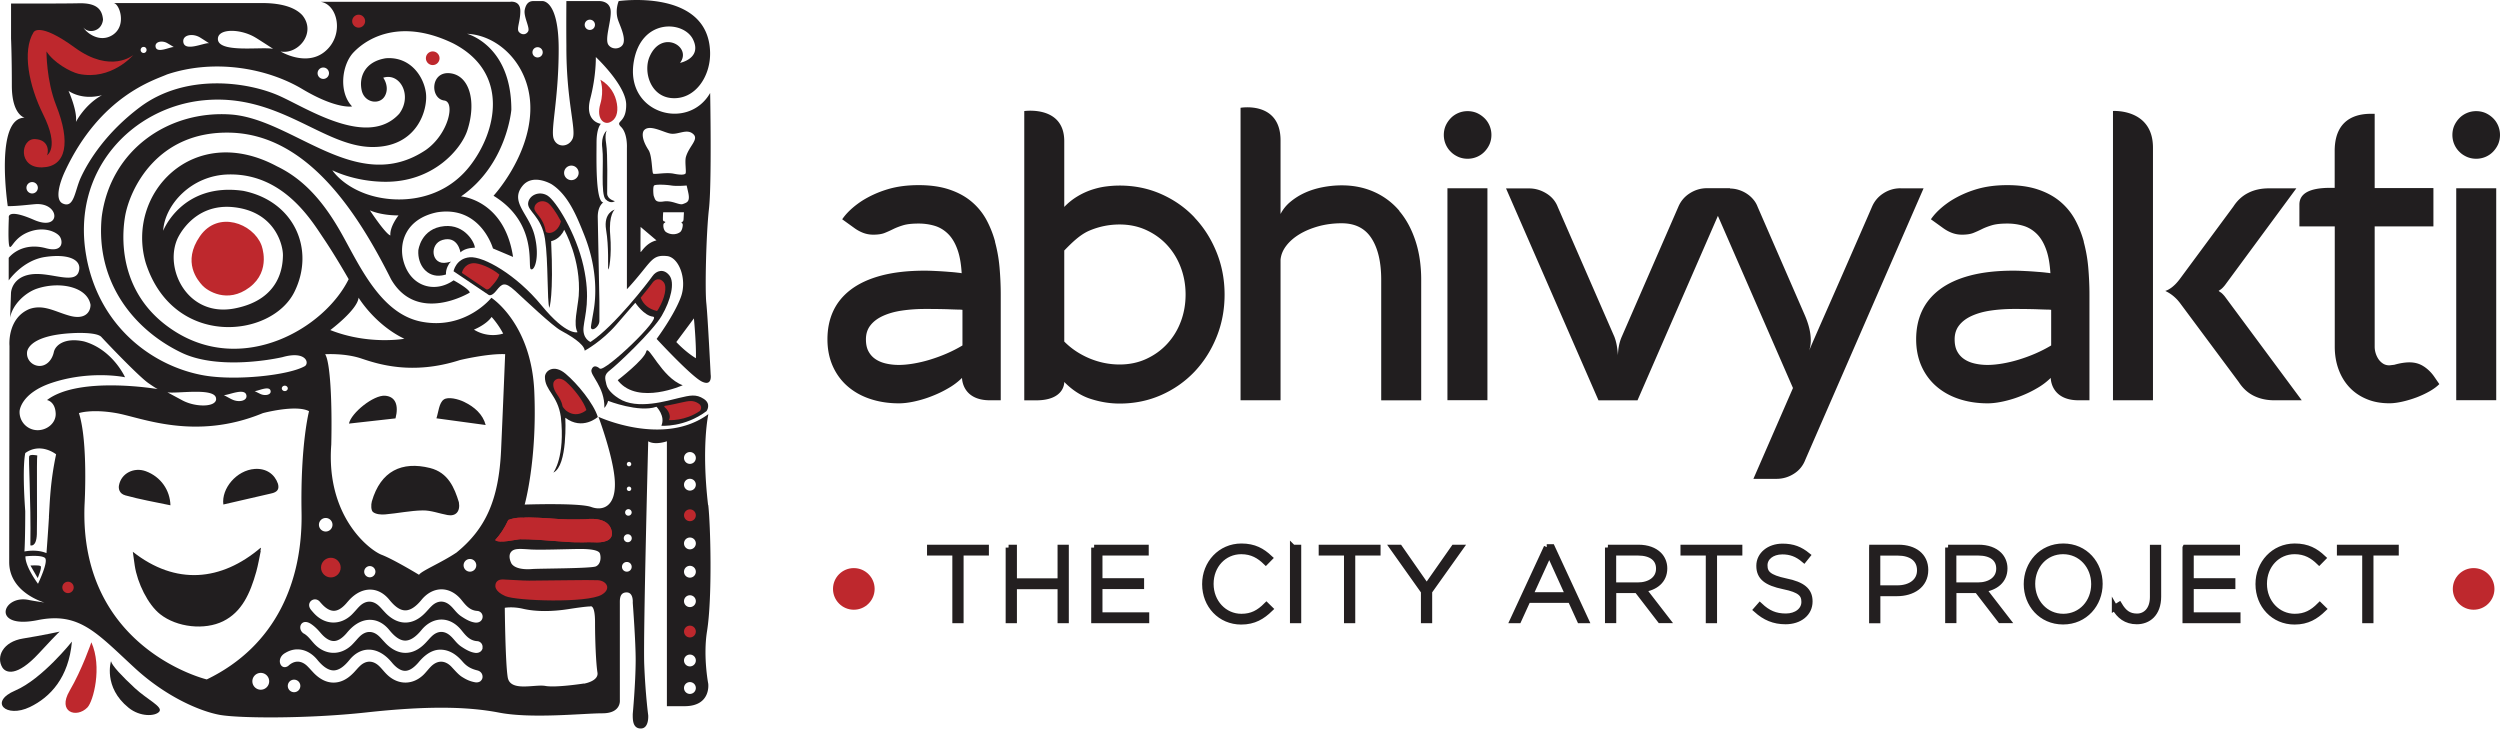<svg xmlns="http://www.w3.org/2000/svg" id="Layer_2" data-name="Layer 2" viewBox="0 0 350.69 102.24"><defs><style>.cls-1{fill:#211e1f}.cls-3{fill:#be282d}</style></defs><g id="Layer_1-2" data-name="Layer 1"><path d="M99.33 70.87c-.97-8.33.04-12.78.04-12.78-6.29 4.63-15.42.38-15.42.38s2.16 5.75 2.3 9.13-1.62 4.13-3.31 3.52c-1.69-.61-9.34-.34-9.34-.34s1.76-6.22 1.35-15.83c-.41-9.61-6.02-13.18-6.02-13.18s-3.63 4.56-9.83 3.35c-5.54-1.08-8.49-7.49-11-12.02-2.5-4.53-5.3-7.87-9.25-9.77-11.71-6.29-21.26 3.81-18.4 13.57 3.87 11.97 17.66 10.55 20.86 4.02 2.93-5.96-.06-12.71-7.19-14.15-8.58-1.23-11.23 5.6-11.23 5.6.2-3.59 3.91-7.81 9.21-7.9 7.67-.14 11.6 6.46 13.29 8.97 1.69 2.5 3.52 5.72 3.52 5.72-3.42 6.93-14.72 13.42-24.34 7.35-7.47-4.71-7.66-12.27-7.04-16.07.62-3.81 4.46-12.14 14.86-11.83 10.81.33 17.81 11.29 22.46 20.55 3.67 6.37 11.05 1.88 11.05 1.88-.1-.54-2.27-1.72-2.27-1.72-2.6 1.84-5.98.93-7-2.58-.77-2.63.27-6.05 4.67-6.96 6.13-.99 7.85 5.07 7.85 5.07l2.82 1.19c-1.21-8.04-7.3-8.49-7.3-8.49 6.44-4.44 7.06-12.16 7.06-12.16 0-9.06-6.21-10.65-6.21-10.65 4.6.2 9.08 4.66 8.87 10.86-.22 6.51-5.16 11.86-5.16 11.86 6.32 3.86 4.72 10.02 5.24 10.3.52.28 1.27-1.71.52-4.72-.74-3.01-3.53-4.7-1.7-6.96 1.46-1.81 4.08-.24 4.08-.24 2.32 1.49 3.52 4.44 4.6 7.16 2.03 5.12 1.52 9.14 1.35 10.27-.17 1.12-.47 2.54-.42 2.71.16.58 1.18-.18 1.18-.97v-2.73l-.23-11.85c0-1.59.78-2.03.78-2.03-1.12-.1-.95-6.29-.95-8.39s.61-2.64.61-2.64-2.33-.27-1.49-3.52c.85-3.25.78-5.85.78-5.85s4.23 3.96 4.26 6.66c.03 2.71-1.64 2.22-.71 3.15.93.93.81 2.94.81 2.94v19.82s.76-.77 2.18-2.53c1.42-1.76 1.79-2.29 3.45-2.12 1.66.17 2.85 3.24 1.95 5.73-.94 2.57-3.41 5.89-3.41 5.89s4.87 5.28 6.36 5.99c1.49.71 1.22-.98 1.22-.98s-.41-8.19-.61-10.05c-.2-1.86-.03-9.64.37-13.19.41-3.55.17-16.27.17-16.27-3.08 5.38-11.93 2.93-10.72-4.36 1.02-6.16 7.03-5.81 8.32-3.14 1.29 2.66-1.83 3.28-1.83 3.28 1.76-2.27-2.6-4.8-4.28-.84-.87 2.06.1 5.48 3.03 5.77 3.34.33 5.56-3.03 5.47-6.42C99.38-1.66 86.79.15 86.79.15s-.51 1.15-.15 2.47c.2.74 1.11 2.41.82 3.42-.23.82-1.53 1.05-2.1.27-.58-.78.38-3.24.31-4.73C85.6.09 84.05.15 84.05.15h-4.6s-.03 3.19 0 6.3c-.03 7.71 1.42 11.74.88 12.99-.54 1.25-2.23 1.32-2.67 0-.44-1.32.71-5.51.71-12.55S76.04.15 76.04.15h-1.21c-.53 0-1.02.24-1.22 1.22s.78 2.54.47 3.04c-.3.51-.91.51-1.29.07-.37-.44.2-1.42.2-2.94S71.57.25 71.57.25H44.95c2.44.33 3.43 4.72.58 7.02-2.62 2.11-6.18-.05-6.18-.05 2.45.48 5.07-2.6 3.07-5.07C41.07.66 38.41.43 36.84.43H15.91c.83 0 1.96 3.18-.15 4.5-1.85 1.15-3.74-.42-4.06-1.09.17.27.71.66 1.49.46 1.22-.32 1.26-1.57 1.26-1.57C14.31 1.2 13.43.4 11.02.46 9.08.51 1.55.5 1.55.5v4.92s.11 2.44.11 6.58 1.8 4.51 1.8 4.51c-4.24 0-2.37 12.41-2.37 12.41 1.32 0 2.89-.2 3.84-.28 3.49-.28 3.75 3.91-.17 2.2s-3.52-.28-3.52-.28-.18 3.95.14 4.08c.32.14.71-1.52 3.03-2.23 1.81-.56 3.33.05 3.89.66.56.62.67 2.43-1.85 1.75-3.54-.95-5.23 1.35-5.23 1.35v3.17s1.93-2.81 5.08-3.29c3.42-.51 5.29.44 4.73 2.1-.58 1.71-3.74.11-6.31.3-2.57.19-3.15 1.92-3.18 2.69-.03 1.01-.12 3.42-.12 3.42.33-1.86 2.15-3.53 3.77-4.07 3.21-1.07 7.08-.25 7.51 2.28-.01 1.02-.78 2.12-2.94 1.52-2.04-.56-3.63-1.64-5.64-.94-3.15 1.32-2.79 5.17-2.79 5.17s-.04 27.99-.04 30.33c0 4.31 4.94 5.67 4.94 5.67s-1.39-.2-2.1-.34c-3.79-.88-5.49 4.15 1.15 2.81 5.87-1.19 8.29 1.81 13.65 6.74 4.42 4.06 9.17 6.05 11.89 6.55 2.72.49 12.38.56 20.64-.35 8.25-.9 13.96-.85 18.53.03 4.58.89 11.86.1 14.52.1s2.44-1.85 2.44-1.85V84.59c0-.5-.04-1.49.95-1.49s.86 1.44.86 1.44.42 5.52.41 8.09c-.01 3.21-.41 7.53-.41 7.53 0 .72-.05 2.03 1.13 2.03s1.04-1.85 1.04-1.85-.39-2.89-.56-7.15c-.15-4 .56-31.29.56-31.29.99.59 2.62 0 2.62 0v37.16h2.48c3.74 0 3.32-3.15 3.32-3.15s-.74-3.82-.17-7.37c.76-4.72.49-15 .17-17.72ZM24.87 33.54s2.15-5.13 7.97-4.47c5.82.66 6.88 5.41 6.85 6.77-.03 1.36-.26 6.18-6.8 7.43s-9.87-5.48-8.02-9.73Zm66.84-6.04c-.06-.15-.15-1.32.05-1.48.19-.17 1.58-.13 2.4 0 .82.13 2.16 0 2.16 0 .08.35.16.68.22.97.31 1.36-.22 1.42-.74 1.63-.53.2-1.49-.54-2.7-.36-1.22.19-1.2-.31-1.39-.76Zm4.06 4.17c-.04.42-.2.77-.37.89-.51.38-1.32.41-1.96 0-.22-.14-.39-.5-.39-.92 0-.47.28-.32.27-.49 0-.14-.33.02-.33-.41 0-.53.04-.96.04-.96h2.91s-.02.42-.05.93c-.03.54-.26.33-.28.5-.02.15.2.02.16.45Zm1.85 18.58s-1.26-.7-2.75-2.27l2.47-3.32s.34 3.52.28 5.59Zm-7.36-31.86c.68-1.07 2.67.12 3.73.34 1.13.24 2.36-.78 3.28.1.78.74-.61 1.66-1.05 3.18-.19.66.1 2.19-.07 2.35-.18.16-.64.21-1.67 0s-2.66.14-2.85 0c-.19-.14-.14-2.5-.65-3.3-1.23-1.89-.71-2.67-.71-2.67Zm-.4 13.44 2.23 1.89c-1.56.37-2.2 1.83-2.23 1.61-.03-.22 0-3.51 0-3.51ZM82.74 2.76c.4 0 .72.32.72.72s-.32.72-.72.72-.72-.32-.72-.72.32-.72.72-.72Zm-2.59 20.47c.56 0 1.02.46 1.02 1.02s-.46 1.02-1.02 1.02-1.02-.46-1.02-1.02.46-1.02 1.02-1.02ZM75.41 6.62c.4 0 .72.32.72.72s-.32.72-.72.72-.72-.32-.72-.72.32-.72.72-.72ZM4.51 27.14c-.44 0-.8-.36-.8-.8s.36-.8.8-.8.8.36.8.8-.36.8-.8.8Zm64.45 17.32s.91.97 1.62 2.33c0 0-2.01.74-4.1-.55 0 0 1.7-.67 2.48-1.78Zm-18.67-2.72s2.27 3.79 6.43 5.78c0 0-5.01.91-10.39-1.22 0 0 3.86-2.88 3.97-4.57Zm-4.6 30.92a.95.95 0 1 1 0 1.9.95.95 0 0 1 0-1.9Zm-.72 11.87.08.09c.62.71 1.22 1.06 1.78 1.06s1.15-.36 1.77-1.07l.1-.12c.11-.12.22-.25.33-.37.92-.97 1.96-1.45 3.01-1.41.96.04 1.86.54 2.59 1.44.8.99 1.53 1.47 2.23 1.47s1.47-.5 2.27-1.48c.78-.95 1.77-1.47 2.8-1.47 1.04 0 2.04.54 2.81 1.5.63.78 1.17 1.46 2.22 1.53.22.01.43.13.57.3.14.18.2.41.16.64-.07.43-.43.7-.89.7-.05 0-.11 0-.16-.01-.69-.09-1.34-.47-1.95-.88-.39-.26-.69-.6-.98-.94-.16-.18-.31-.36-.48-.51-.85-.81-1.82-.81-2.67 0-.18.17-.35.36-.53.56-.13.14-.25.28-.39.42-.87.9-1.8 1.35-2.78 1.35-.96 0-1.89-.45-2.75-1.32l-.42-.45c-.17-.19-.33-.37-.5-.53-.87-.84-1.87-.84-2.74 0-.18.17-.34.36-.52.56-.21.23-.42.47-.66.7-1.54 1.42-3.58 1.38-5.07-.1-.19-.19-.36-.39-.53-.59-.95-1.1.55-2.14 1.28-1.08Zm6.35-4.89c.31-.31.8-.31 1.11 0 .31.31.31.8 0 1.11-.31.31-.8.31-1.11 0a.779.779 0 0 1 0-1.11Zm13.71-.34c0-.49.4-.89.89-.89s.89.4.89.89-.4.89-.89.89-.89-.4-.89-.89Zm2.67 11.59c-.07.43-.43.7-.89.7-.05 0-.11 0-.16-.01-.69-.09-1.34-.47-1.95-.88-.39-.26-.69-.6-.98-.94-.16-.18-.31-.36-.48-.51-.85-.81-1.82-.81-2.67 0-.18.17-.35.36-.53.56-.13.14-.25.28-.39.42-.87.9-1.8 1.35-2.78 1.35-.96 0-1.89-.45-2.75-1.32l-.42-.45c-.17-.19-.33-.37-.5-.53-.87-.84-1.87-.84-2.74 0-.18.17-.34.36-.52.56-.21.23-.42.47-.66.7-1.54 1.42-3.58 1.38-5.07-.1-.19-.19-.36-.39-.53-.59-.17-.2-.33-.38-.5-.55-.2-.19-.4-.35-.61-.45-.95-.68-.31-2.23 1.06-1.32.63.42 1.09.96 1.33 1.24l.08.09c.62.71 1.22 1.06 1.78 1.06s1.15-.36 1.77-1.07l.1-.12c.11-.13.22-.25.33-.37.92-.97 1.96-1.46 3.01-1.41.96.04 1.86.54 2.59 1.44.8.99 1.53 1.47 2.23 1.47s1.47-.5 2.27-1.48c.78-.95 1.77-1.47 2.81-1.47s2.03.54 2.8 1.5c.63.78 1.17 1.46 2.22 1.53.22.01.43.13.57.3.14.18.2.41.16.64ZM54.76 33.02s-.45.1-2.88-3.52c0 0 1.41.71 4.02.72 0 0-1.24 1.55-1.14 2.8ZM45.35 9.47c.44 0 .8.36.8.8s-.36.8-.8.8-.8-.36-.8-.8.36-.8.8-.8Zm-9.39-4.13c1.3.82 2.36 1.52 2.36 1.52-1.47-.36-7.94.68-7.75-1.49.13-1.44 3.35-1.33 5.38-.03Zm-7.86-.06c.67.42 1.22.78 1.22.78-.69-.09-3.46 1.28-3.61-.2-.1-.98 1.34-1.24 2.39-.58Zm-4.6.79c.48.28.88.53.88.53-.49-.05-2.43.98-2.56-.07-.09-.69.93-.91 1.68-.46Zm-3.34.51c.23 0 .41.2.4.44s-.2.42-.43.41-.41-.2-.4-.44.2-.42.43-.41Zm-5.83 6.76c-2.46 1.33-3.68 3.77-3.68 3.77.23-1.56-1.04-4.37-1.04-4.37s1.78 1.38 4.71.61Zm-2.19 22.78c-2.3-12.19 6.48-21.13 16.51-22.06 10.46-.98 16.63 6.46 23.48 6.56 6.42.09 7.94-5.29 7.61-7.63-.33-2.34-2.23-5.08-5.61-4.82-2.91.45-3.82 2.59-3.39 4.52.4 1.77 2.54 2.06 3.25.77s-.23-2.56-.23-2.56c2.36-.76 4.14 2.52 2.24 5.06-4.38 4.8-12.74-.67-16.74-2.48-4.46-2.02-13.23-3.26-19.64 1.56-4.7 3.53-7.17 7.46-8.28 9.86-.86 1.86-.93 4.37-2.53 3.65-1.13-.51-.49-2.81.29-4.49 4.98-10.7 12.64-12.85 14.33-13.62 6.84-2.28 14.23-.79 18.99 2.06 4.8 2.86 6.97 2.43 6.97 2.43-1.94-2.05-1.42-5.9.22-7.6 2.28-2.37 7.05-4.61 13.99-1.23 7.93 4.12 6.09 12.39 2.27 17.24-4.04 5.13-10.58 5.33-14.66 3.81-3.33-1.24-4.59-3.27-4.59-3.27s2.99 1.58 7.36 1.62c6.85.06 10.72-4.62 11.57-7.19 1.33-4.05.32-7.78-2.47-8.04-2.71-.25-2.77 3.57-.76 3.83 1.58.2.6 4.7-2.59 6.94-9.69 6.48-18.57-4.37-27.37-4.98-8.74-.6-16.88 4.98-18.09 14.38-.89 9.19 4.58 15.88 11.23 19.05 4.68 2.23 11.76 1.14 14.12.61 3.26-.93 3.81.79 3.16 1.25-2.22 1.29-9.64 2.09-14.12 1.32-6.96-1.2-14.64-6.57-16.52-16.54Zm28.23 18.36c0 .21-.19.38-.42.38s-.42-.17-.42-.38.19-.38.42-.38.42.17.42.38Zm-3.87.77c-.43-.21-.78-.39-.78-.39.43.02 2.1-.84 2.24-.02.1.55-.79.74-1.46.41Zm-4.01.76c-.6-.32-1.09-.59-1.09-.59.61.05 2.99-1.11 3.17.06.12.78-1.14 1.02-2.08.52ZM30.32 56c-.07 1.14-2.9 1.14-4.72.17-1.16-.62-2.12-1.14-2.12-1.14 1.3.24 6.94-.76 6.83.97ZM2.75 57.66s.13-2.51 4.55-3.97c4.42-1.46 8.61-1.09 10.24-.77 0 0-1.72-3.87-5.73-5.02-2.71-.6-4.05.51-4.26 1.49-.26 1.2-1.11 2-2.09 1.94-.98-.06-1.73-.89-1.67-1.84 0 0-.17-2.43 6.4-2.76 0 0 3.35-.21 4.03.54.68.75 5.48 5.79 6.71 6.55 0 0 .74.53 1.19.76 0 0-11.03-1.89-15.53 1.54 0 0 1.13.17 1.22 1.85.08 1.4-1.29 2.46-2.69 2.37a2.538 2.538 0 0 1-2.37-2.69Zm2.58 24.23s-1.81-2.4-1.76-3.85c0 0 2.13-.24 2.72.21.59.45-.96 3.64-.96 3.64Zm1.54-9.37c-.14 2.34-.35 5.07-.35 5.07-1.42-.6-3.09-.23-3.09-.23.12-2.02.11-5.67.11-5.67-.46-6.45.01-8.14.01-8.14 2.17-1.55 4.32.18 4.32.18-.8 3.78-.87 6.44-1.01 8.79Zm22.14 22.79s-17.94-4.29-17.15-24.5c0 0 .52-8.84-.79-12.86 0 0 1.76-.61 5.25 0 3.5.61 11.02 3.94 20.56 0 0 0 4.64-1.24 6.47-.27 0 0-1.22 4.65-1.05 14.18.18 9.54-3.5 18.72-13.3 23.45Zm7.57 1.44c-.65 0-1.18-.53-1.18-1.18s.53-1.18 1.18-1.18 1.18.53 1.18 1.18-.53 1.18-1.18 1.18Zm4.67.35c-.48 0-.88-.39-.88-.88s.39-.88.88-.88.88.39.88.88-.39.88-.88.88Zm26.19-1.58c-.2.17-.49.24-.78.19-.77-.14-1.25-.38-1.87-.77-.39-.25-.78-.67-1.12-1.04l-.39-.42c-.89-.88-1.91-.88-2.8-.01-.17.17-.33.35-.5.55-.17.19-.34.4-.53.59-1.49 1.48-3.53 1.52-5.07.1-.24-.22-.45-.46-.66-.7-.18-.2-.34-.39-.52-.56-.87-.84-1.87-.85-2.74 0-.17.16-.33.34-.5.53-.14.15-.27.31-.42.45-.86.88-1.78 1.32-2.75 1.32-.98 0-1.91-.46-2.78-1.35l-.39-.42c-.18-.2-.35-.38-.53-.56-.85-.81-1.82-.81-2.67 0-1.08.71-1.78-1.07-.4-1.83.53-.32 1.1-.5 1.69-.5h.01c1.03 0 2.02.52 2.8 1.47.8.98 1.57 1.48 2.27 1.48s1.43-.48 2.23-1.47c.73-.9 1.63-1.4 2.59-1.44 1.04-.04 2.08.44 3.01 1.41.11.12.22.24.33.37l.1.12c.62.71 1.22 1.07 1.77 1.07.56 0 1.15-.36 1.78-1.06l.08-.09c.42-.5 1.54-1.82 3.07-1.82h.01c1.14 0 2.17.56 3.13 1.68.57.66 1.17 1.01 2.07 1.23.45.11.73.45.73.9 0 .23-.1.44-.27.58Zm-3.48-17.96c-2.11 1.4-4.86 2.53-5.18 3.07 0 0-3.56-2.16-5.23-2.8-1.67-.63-7.85-5.32-7.08-15.47.14-5.91-.14-11.59-.86-12.67 0 0 2.75-.18 5.05.59s7.13 2.39 13.85.23c0 0 3.9-.94 6.35-.83 0 0-.26 6.51-.57 13.46-.32 6.95-2.14 11.05-6.33 14.43Zm17.95 18.32s-3.92.61-5.41.34c-1.49-.27-4.94.88-5.28-1.22-.34-2.1-.41-9.74-.41-9.74s1.07-.21 2.57.14c1.89.44 4.19.38 6.32.05 2.61-.41 3.09-.38 3.09-.38s.68-.41.68 2.23.14 5.82.34 7.04c.2 1.22-1.89 1.56-1.89 1.56Zm1.68-16.43c-.66.3-7.89.29-8.92.37-2.67.21-2.98-.89-2.98-.89s-.46-.9-.02-1.48 1.3-.46 2.81-.37c1.51.08 4.82-.05 6.68-.07 1.59-.02 2.82.14 2.99.63.17.49.16 1.48-.56 1.81Zm4.65-14.66c.17 0 .31.14.31.31s-.14.31-.31.31-.31-.14-.31-.31.14-.31.31-.31Zm0 3.47c.17 0 .31.14.31.31s-.14.31-.31.31-.31-.14-.31-.31.14-.31.31-.31Zm-.31 11.93c-.38 0-.68-.3-.68-.68s.3-.68.68-.68.68.3.68.68-.3.68-.68.68Zm.13-4.13a.56.56 0 1 1 0-1.12.56.56 0 1 1 0 1.12Zm.09-3.72c-.26 0-.46-.21-.46-.46s.21-.46.46-.46.46.21.46.46-.21.46-.46.46Zm8.63 25c-.46 0-.83-.37-.83-.83s.37-.83.83-.83.83.37.83.83-.37.83-.83.83Zm0-3.86c-.46 0-.83-.37-.83-.83s.37-.83.83-.83.83.37.83.83-.37.83-.83.83Zm0-8.32c-.46 0-.83-.37-.83-.83s.37-.83.83-.83.83.37.83.83-.37.83-.83.83Zm0-4.13c-.46 0-.83-.37-.83-.83s.37-.83.83-.83.83.37.83.83-.37.83-.83.83Zm0-3.97c-.46 0-.83-.37-.83-.83s.37-.83.83-.83.83.37.83.83-.37.83-.83.83Zm0-8.24c-.46 0-.83-.37-.83-.83s.37-.83.83-.83.83.37.83.83-.37.83-.83.83Zm0-3.75c-.46 0-.83-.37-.83-.83s.37-.83.83-.83.83.37.83.83-.37.83-.83.83Z" class="cls-1"/><path d="M54.03 55.51c-1.62-.13-4.77 2.41-5.08 3.91 2.05-.23 4.19-.47 6.53-.73.48-1.86-.01-3.06-1.45-3.18Zm-1.87 14.83c-.13.47-.12 1.27.17 1.49.4.32 1.13.38 1.7.33 1.76-.15 3.51-.53 5.27-.56 1.16-.02 2.32.44 3.48.65 1.13.21 1.82-.47 1.59-1.8-.62-2.01-1.49-4.16-4.05-4.8-3.93-.98-6.92.4-8.16 4.69Zm12.98-13.95c-.86-.42-2.27-.77-2.88-.35-.69.47-.76 1.84-1.04 2.64 2.55.34 4.68.63 6.91.94-.4-1.52-1.6-2.55-2.98-3.22ZM18.63 77.4s.21 1.52.27 1.93c.37 2.45 1.85 5.48 3.57 6.83 2.35 1.85 6.23 2.27 8.84.98 2.6-1.29 3.77-3.85 4.64-6.95.26-.94.42-1.91.62-2.87-.09-.14.09-.35 0-.49-5.52 4.7-11.91 5.32-17.94.57Zm1.82-11.3c-1.64-.6-3.44.27-3.76 1.98-.08.42 0 1.16.9 1.41 2.05.57 4.16.94 6.32 1.39-.06-2.11-1.34-4-3.46-4.78Zm15.29-.32c-2.56.18-4.7 2.75-4.41 4.99 2.19-.51 4.4-1.02 6.63-1.53 1.04-.2 1.22-.68 1.03-1.38-.46-1.35-1.65-2.19-3.25-2.08ZM4.27 79.33l1.02 1.76s.65-1.51.4-1.68c-.24-.17-1.42-.08-1.42-.08Zm.96-15.44s-.96-.2-1.12.07.25 6.04.15 12.54c0 0 .84.33.91-1.57.07-1.9-.05-10.7.06-11.05Zm72.4 2.39s1.67-2.16 1.04-7.82c-.45-3.07-2.25-3.68-2.23-5.59 0-.82 1.22-1.85 2.89-.45 1.67 1.4 3.94 4.18 4.53 6.07 0 0-2.14 1.94-4.56.11 0 0 .36 6.72-1.67 7.69M63.06 36.91s-.57.76-.5 1.59c-.2.07-.4.11-.59.14-2.06.32-3.41-1.47-3.29-3.51 0 0 .33-3.1 3.66-3.41 2.88-.27 4.27 2.34 4.27 3.03 0 0-1.35-.03-2.02.66 0 0-.34-2.39-2.52-1.75-1.91.56-1.59 3.64.63 3.17l.58-.13-.22.2Zm23.59 16.42s3.73-2.87 4-4.02 2.14 3.65 5.12 4.73c0 0-6.17 2.79-8.99-.54l-.13-.18Z" class="cls-1"/><path d="M84.15 51.72s-.83-.82-1.17.13c-.29.74 1.87 2.39 1.8 5.37 0 0 .36-.36.52-.99 0 0 4.31 1.69 6.79.83 0 0 1.29 1.31.68 2.66 0 0 3.25.27 6.34-2.05 0 0 .72-.99-.38-1.71s-1.92-.5-3.47-.14c-1.56.36-5.91 1.74-8.46.07-.52-.32-1.53-1.06-1.74-1.96-.2-.9-.38-1.33.52-2.01.9-.68 5.95-5.41 7.24-7.62s1.87-4.65 1.08-5.66c-.79-1.01-1.83-.7-2.39.11-.56.81-5.32 7.01-8.68 9.22 0 0-1.15-.43-.97-2.1.18-1.67 1.01-3.96-.02-8.56-1.03-4.6-3.87-9.17-5.05-9.88-1.18-.71-2.6-.03-2.71 1.08-.1 1.12 1.89 1.86 2.37 5.01s.27 8.66.61 9.67c0 0 .62-1.68.25-9.36 0 0 1.23-.2 1.83-1.6 0 0 2.42 4.21 2.04 9.28-.17 1.83-.78 3.98-.17 5.09 0 0-1.52.54-5.04-3.75-3.52-4.3-8.15-6.93-10.08-6.76-1.93.17-2.27 1.96-2.27 1.96l4.87 3.28s.37.41 1.15-.58c.78-.98 1.15-1.29 2.6.03 1.45 1.32 5.24 4.94 6.43 5.58 1.18.64 3.28 1.85 3.35 2.83 0 0 2.4-1.28 4.46-3.68 2.06-2.4 2.64-3.04 2.64-3.04s1.2 1.82 2.49 1.95c1.29.14-6.79 7.82-7.46 7.28" class="cls-1"/><path d="M84.21 11.17s.58 1.42 0 3.42.44 2.94 1.32 2.57 1.22-1.32 1.01-2.6-.91-2.57-2.33-3.38" class="cls-3"/><path d="M85.13 18.3s-.88.64-.64 2.5c.24 1.86-.27 6.46.47 7.17s1.29.24 1.29.24-1.08-.24-1.08-1.07.1-5.54-.14-6.98c-.24-1.44.1-1.86.1-1.86m1.11 11.1s-1.62.41-1.22 2.84c.41 2.44.23 5.14.3 5.51.07.37.53-1.86.28-4.77-.25-2.91.64-3.59.64-3.59M8.38 88.6s-2.37.52-5.16.97c-2.8.45-3.8 2.56-2.89 4.06.47.76 2.01 1.38 5.12-1.98 3.11-3.36 2.93-3.04 2.93-3.04M10.09 90s-4.17 5.25-7.94 6.86c-3.77 1.6-1.31 3.93 2.04 2.32 2.87-1.38 5.45-4.13 5.9-9.18" class="cls-1"/><path d="M12.82 90.09s-1.3 3.82-3.06 6.82c-1.76 3 .98 3.89 2.5 2.33.83-.85 2.11-5.68.55-9.16" class="cls-3"/><path d="M15.57 92.75s-1.13 3.64 2.48 6.54c1.6 1.29 3.72 1.21 4.29.54.56-.68-1.64-1.66-3.42-3.3-1.78-1.65-3.21-3.15-3.35-3.78" class="cls-1"/><path d="M70.47 81.28c1.5.06 2.8.17 3.75.17 2.41 0 8.44-.13 9.65-.06s1.95 1.2.54 2.03c-2.05 1.21-11.96.88-13.52.2-1.56-.68-1.4-1.48-1.4-1.48s-.03-.84.97-.86Zm2.89-8.66s-1-.09-2.06.32c-.54 1.18-1.16 2.08-1.84 2.82.58.52 2.98-.11 3.52-.12 1.4-.02 3.42.13 5.93.33 2.65.21 3.44.04 4.37.1 1.21.08 2.79-.12 2.54-1.52-.4-2.23-3.63-1.71-3.63-1.71s-2.28.08-3.92-.04c-1.34-.1-4.26-.29-4.9-.17" class="cls-3"/><circle cx="60.7" cy="8.17" r=".96" class="cls-3"/><path d="M92.17 43.63c.08-.12.16-.23.22-.33.84-1.45 1.23-3.04.71-3.71-.52-.66-1.2-.46-1.57.07-.16.22-.8 1.08-1.66 2.1.39.96 1.13 1.6 2.3 1.87Zm-22.13-5.12c-1.1-.95-2.91-1.66-3.68-1.59-1.33.12-1.57 1.36-1.57 1.36l3.37 2.27s.26.28.8-.4c0 0 .89-.91 1.09-1.63Zm8.65-7.46c-.71-1.36-1.47-2.38-1.9-2.63-.8-.48-1.76-.02-1.83.73s1.28 1.26 1.6 3.38c0 0 .5.39 1.23-.1s.89-1.38.89-1.38Zm14.63 25.87c.93-.14 1.77-.35 2.23-.45 1.07-.23 1.62-.37 2.38.09.76.45.26 1.08.26 1.08-2.12 1.46-4.35 1.29-4.35 1.29.42-.85-.46-1.68-.46-1.68s-.39-.28-.07-.33Zm-14.42.02c-.27-1.42-1.31-1.84-1.29-3.08 0-.53.76-1.2 1.81-.29 1.05.91 2.47 2.72 2.84 3.95 0 0-1.34 1.26-2.86.07 0 0-.46-.44-.51-.64Zm-5.54 15.68s-1-.09-2.06.32c-.54 1.18-1.16 2.08-1.84 2.82.58.52 2.98-.11 3.52-.12 1.4-.02 3.42.13 5.93.33 2.65.21 3.44.04 4.37.1 1.21.08 2.79-.12 2.54-1.52-.4-2.23-3.63-1.71-3.63-1.71s-2.28.08-3.92-.04c-1.34-.1-4.26-.29-4.9-.17m-25.58 6.99c0 .76-.62 1.38-1.38 1.38s-1.38-.62-1.38-1.38.62-1.38 1.38-1.38 1.38.62 1.38 1.38Zm2.52-77.56c.5 0 .91.41.91.91s-.41.91-.91.91-.91-.41-.91-.91.41-.91.91-.91Zm46.47 69.39c.46 0 .83.37.83.83s-.37.83-.83.83-.83-.37-.83-.83.37-.83.83-.83Zm0 16.31c.46 0 .83.37.83.83s-.37.83-.83.83-.83-.37-.83-.83.37-.83.83-.83ZM9.54 81.6c.44 0 .8.36.8.8s-.36.8-.8.8-.8-.36-.8-.8.36-.8.8-.8Zm27.12-47.25s1.47 3.6-1.66 5.96-5.96.44-6.6-.26-2.89-3.26-.35-6.92 7.43-1.79 8.61 1.22ZM5.9 23.48c-3.43.09-3.04-4.08-.97-3.97 2.07.11 1.87 1.98 1.65 2.28 0 0 1.83-1.01-.54-5.77-1.99-4-2.95-8.88-1.33-11.5 0 0 .72-1.53 5.79 2.16 5.07 3.7 8.19 1.04 8.19 1.04s-3.07 3.62-7.67 2.64c-1.16-.28-3.5-1.57-4.5-3.15 0 0-.03 4.07 1.36 7.58 2.05 5.17 1.45 8.6-1.97 8.69Z" class="cls-3"/><path d="M292.31 33.9c-.31-1.14-.74-2.19-1.27-3.16-.54-.96-1.24-1.8-2.1-2.51-.86-.71-1.89-1.26-3.1-1.66-1.21-.4-2.62-.6-4.25-.6s-3.06.19-4.36.58c-1.3.39-2.52.94-3.65 1.66-.45.3-.85.6-1.19.89-.34.29-.62.56-.85.81-.26.28-.49.57-.68.85l1.61 1.16c.43.32.87.57 1.32.74.44.17.92.26 1.43.26.66 0 1.19-.08 1.59-.24s.8-.34 1.2-.54.87-.38 1.4-.54c.53-.16 1.25-.24 2.18-.24.76 0 1.48.1 2.18.3.7.2 1.32.56 1.87 1.08s1 1.23 1.34 2.14c.35.91.56 2.06.64 3.45-.08-.02-.27-.05-.58-.08-.31-.04-.7-.08-1.17-.11-.47-.04-1.01-.08-1.6-.11s-1.21-.06-1.85-.06c-2.32 0-4.34.23-6.05.68-1.71.45-3.12 1.1-4.25 1.94-1.12.84-1.96 1.85-2.51 3.03s-.82 2.51-.82 3.98c0 1.36.24 2.59.72 3.7.48 1.1 1.16 2.05 2.04 2.83.88.78 1.93 1.39 3.17 1.81 1.24.42 2.6.64 4.09.64.66 0 1.4-.09 2.21-.27.81-.18 1.62-.42 2.42-.74.8-.31 1.58-.68 2.32-1.12a9.36 9.36 0 0 0 1.91-1.44s-.04 3.14 3.91 3.14h1.52V41.31c0-1.28-.06-2.55-.17-3.81-.11-1.26-.33-2.45-.64-3.6Zm-4.6 14.57c-.7.42-1.43.79-2.19 1.12-.76.33-1.53.61-2.31.85-.77.24-1.54.42-2.29.55-.76.13-1.46.2-2.12.2s-1.25-.07-1.81-.2c-.57-.13-1.06-.34-1.47-.62a2.97 2.97 0 0 1-.98-1.1c-.24-.45-.35-1.01-.35-1.67 0-.77.21-1.43.64-1.97.42-.54 1.01-.98 1.76-1.32.75-.34 1.62-.59 2.63-.74 1.01-.15 2.1-.23 3.27-.23.62 0 1.23 0 1.83.01.6.01 1.13.02 1.61.04.48.02.89.03 1.22.04.33 0 .52.02.58.04v4.98ZM139.59 33.9c-.31-1.14-.74-2.19-1.27-3.16-.54-.96-1.24-1.8-2.1-2.51-.86-.71-1.89-1.26-3.1-1.66-1.21-.4-2.62-.6-4.25-.6s-3.06.19-4.36.58c-1.3.39-2.52.94-3.65 1.66-.45.3-.85.6-1.19.89-.34.29-.62.56-.85.81-.26.28-.49.57-.68.85l1.61 1.16c.43.32.87.57 1.32.74.44.17.92.26 1.43.26.66 0 1.19-.08 1.59-.24s.8-.34 1.2-.54c.41-.2.87-.38 1.4-.54.53-.16 1.25-.24 2.18-.24.76 0 1.48.1 2.18.3.7.2 1.32.56 1.87 1.08s1 1.23 1.34 2.14c.35.91.56 2.06.64 3.45-.08-.02-.27-.05-.58-.08-.31-.04-.7-.08-1.17-.11-.47-.04-1.01-.08-1.6-.11s-1.21-.06-1.85-.06c-2.32 0-4.34.23-6.05.68-1.71.45-3.12 1.1-4.25 1.94-1.12.84-1.96 1.85-2.51 3.03-.55 1.18-.82 2.51-.82 3.98 0 1.36.24 2.59.72 3.7.48 1.1 1.16 2.05 2.04 2.83.88.78 1.93 1.39 3.17 1.81 1.24.42 2.6.64 4.09.64.66 0 1.4-.09 2.21-.27.81-.18 1.62-.42 2.42-.74.8-.31 1.58-.68 2.32-1.12a9.36 9.36 0 0 0 1.91-1.44s-.04 3.14 3.91 3.14h1.52V41.31c0-1.28-.06-2.55-.17-3.81-.11-1.26-.33-2.45-.64-3.6Zm-4.6 14.57c-.7.42-1.43.79-2.19 1.12-.76.33-1.53.61-2.31.85-.77.24-1.54.42-2.29.55-.76.13-1.46.2-2.12.2s-1.25-.07-1.81-.2c-.57-.13-1.06-.34-1.47-.62a2.97 2.97 0 0 1-.98-1.1c-.24-.45-.35-1.01-.35-1.67 0-.77.21-1.43.64-1.97.42-.54 1.01-.98 1.76-1.32.75-.34 1.62-.59 2.63-.74 1.01-.15 2.1-.23 3.27-.23.62 0 1.23 0 1.83.01.6.01 1.13.02 1.61.04.48.02.89.03 1.22.04.33 0 .52.02.58.04v4.98Zm32.58-17.96c-1.31-1.39-2.87-2.48-4.67-3.28-1.8-.8-3.75-1.2-5.85-1.2-.66 0-1.33.05-2 .14-.67.09-1.34.26-2 .48-.66.23-1.31.53-1.95.92s-1.25.87-1.81 1.46v-9.22c0-5.06-5.61-4.23-5.61-4.23v40.58h1.65c4.09 0 3.96-2.58 3.96-2.58 1.15 1.17 2.4 1.97 3.75 2.39 1.35.43 2.68.64 4.01.64 2.1 0 4.04-.4 5.85-1.2 1.8-.8 3.36-1.9 4.67-3.28 1.31-1.39 2.34-3.01 3.09-4.87.75-1.86 1.12-3.84 1.12-5.93s-.37-4.07-1.12-5.93c-.75-1.86-1.77-3.48-3.09-4.87Zm-1.94 14.62a9.386 9.386 0 0 1-1.91 3.11c-.82.89-1.8 1.59-2.93 2.11-1.13.52-2.38.78-3.74.78-1.45 0-2.86-.29-4.23-.86-1.37-.58-2.54-1.36-3.53-2.36V35.14c.98-1 2.16-2.21 3.53-2.79 1.37-.58 2.78-.86 4.23-.86 1.36 0 2.61.26 3.74.78 1.13.52 2.11 1.22 2.93 2.11.82.89 1.46 1.93 1.91 3.12.45 1.19.68 2.46.68 3.82s-.23 2.63-.68 3.82Zm30.68-15.54a9.845 9.845 0 0 0-3.53-2.66c-1.38-.62-2.9-.93-4.56-.93-.91 0-1.8.09-2.68.26-.88.17-1.69.42-2.45.76s-1.43.76-2.04 1.26-1.08 1.08-1.42 1.74V19.7c0-5.57-5.61-4.58-5.61-4.58v41.03h5.61V36.44c.06-.68.32-1.33.79-1.95.47-.62 1.1-1.17 1.88-1.64.78-.47 1.68-.84 2.69-1.12 1.01-.27 2.08-.41 3.21-.41 1.89 0 3.28.7 4.19 2.11.91 1.41 1.36 3.35 1.36 5.82v16.91h5.61V39.25c0-2.02-.27-3.85-.81-5.48-.54-1.63-1.29-3.03-2.27-4.18Zm11.92-13.02c-.31-.3-.66-.54-1.06-.72-.4-.17-.84-.26-1.3-.26s-.9.09-1.3.26-.76.41-1.06.72-.54.66-.72 1.06c-.17.4-.26.84-.26 1.3s.09.9.26 1.3.41.76.72 1.06c.3.31.66.54 1.06.72.4.17.84.26 1.3.26s.89-.09 1.3-.26c.4-.17.76-.41 1.06-.72s.54-.66.72-1.06c.17-.4.26-.84.26-1.3s-.09-.89-.26-1.3c-.17-.4-.41-.76-.72-1.06Zm141.48 0c-.31-.3-.66-.54-1.06-.72-.4-.17-.84-.26-1.3-.26s-.9.09-1.3.26-.76.41-1.06.72-.54.66-.72 1.06c-.17.4-.26.84-.26 1.3s.09.9.26 1.3.41.76.72 1.06c.3.31.66.54 1.06.72.4.17.84.26 1.3.26s.89-.09 1.3-.26c.4-.17.76-.41 1.06-.72s.54-.66.72-1.06c.17-.4.26-.84.26-1.3s-.09-.89-.26-1.3c-.17-.4-.41-.76-.72-1.06Zm-146.67 9.84h5.61v29.73h-5.61zm63.57 0c-.89 0-1.69.24-2.42.71s-1.26 1.1-1.6 1.9l-.65 1.5c-2.44 5.59-4.34 9.94-5.71 13.04-1.37 3.11-2.19 4.98-2.45 5.62a4.47 4.47 0 0 0 .23-1.44c0-1.08-.29-2.28-.88-3.62l-6.57-15.09c-.15-.4-.36-.76-.64-1.08-.27-.32-.59-.59-.95-.82s-.75-.4-1.16-.52c-.37-.11-.76-.16-1.15-.17l.02-.04h-3.23c-.87 0-1.67.24-2.41.71-.74.47-1.27 1.1-1.61 1.9l-7.93 18.21c-.34.77-.52 1.64-.54 2.61-.04-.49-.09-.95-.17-1.39-.08-.43-.19-.84-.34-1.22l-7.93-18.18c-.3-.79-.83-1.43-1.59-1.9-.76-.47-1.57-.71-2.44-.71h-3.23l12.97 29.73h5.47l11.28-25.88 10.53 24.15-5.55 12.74h3.23c.89 0 1.71-.24 2.46-.72.76-.48 1.29-1.15 1.61-2l16.57-38.03h-3.23Zm29.79 29.74h5.61V20.72c0-5.52-5.61-5.15-5.61-5.15v40.58Zm15.13-15.12c-.17-.11-.27-.19-.31-.23.04-.02.14-.09.31-.21.17-.12.36-.32.57-.58l10.02-13.59h-3.85c-1.09 0-2.06.21-2.9.64-.84.42-1.53 1.06-2.08 1.91l-7.45 10.08c-.25.34-.49.62-.72.85-.24.23-.45.41-.65.54-.2.13-.36.23-.5.28-.13.06-.21.08-.23.08.02.02.09.06.23.13a5.267 5.267 0 0 1 1.15.82c.24.22.48.49.72.81l8.21 11.04c.55.85 1.24 1.49 2.08 1.91.84.42 1.81.64 2.9.64h3.85l-10.79-14.56c-.21-.26-.4-.45-.57-.57Zm28.49 10.39c-.59-.4-1.26-.59-2.04-.59-.6 0-1.31.11-2.12.34l-.68.08c-.34 0-.64-.08-.89-.24-.25-.16-.47-.37-.64-.62-.17-.25-.3-.53-.4-.84-.09-.3-.14-.6-.14-.91V31.76h8.24v-5.38h-8.24V15.96h-.34c-1.17 0-5.27 0-5.27 5.21v5.18h-.62c-2.89 0-4.33.78-4.33 2.35v3.06h4.96v16.88c0 1.15.18 2.21.54 3.19.36.97.87 1.81 1.53 2.51.66.7 1.46 1.25 2.41 1.64.94.4 2.01.59 3.2.59.53 0 1.13-.08 1.8-.23s1.33-.35 1.98-.59c.65-.25 1.26-.53 1.84-.86.58-.33 1.03-.67 1.37-1.01l-.68-.99c-.4-.59-.89-1.08-1.47-1.47Zm4.53-25.01h5.61v29.73h-5.61z" class="cls-1"/><path d="M134 77.52h-3.55v-.7h7.86v.7h-3.55v9.49H134v-9.49Zm7.48-.7h.76v4.72h6.52v-4.72h.76v10.19h-.76v-4.77h-6.52v4.77h-.76V76.82Zm12 0h7.25v.7h-6.49v4h5.84v.7h-5.84v4.09h6.56v.7h-7.32V76.82Zm15.56 5.13v-.03c0-2.88 2.15-5.27 5.1-5.27 1.8 0 2.91.65 3.96 1.63l-.54.55c-.89-.86-1.91-1.5-3.44-1.5-2.45 0-4.29 1.99-4.29 4.56v.03c0 2.56 1.88 4.59 4.31 4.59 1.47 0 2.47-.55 3.51-1.59l.51.5c-1.09 1.05-2.24 1.78-4.05 1.78-2.93 0-5.07-2.31-5.07-5.24Zm12.32-5.13h.76v10.19h-.76V76.82Zm7.58.7h-3.55v-.7h7.86v.7h-3.55v9.49h-.76v-9.49Zm10.8 5.46-4.37-6.16h.95l3.81 5.47 3.83-5.47h.9l-4.37 6.14v4.05h-.76v-4.03Zm17.23-6.23h.73l4.75 10.26h-.83l-1.3-2.85h-6.01l-1.3 2.85h-.79l4.75-10.26Zm3.03 6.73-2.68-5.9-2.69 5.9H220Zm5.55-6.66h4.28c1.27 0 2.24.38 2.87 1 .48.48.77 1.15.77 1.89v.03c0 1.7-1.28 2.68-2.98 2.91l3.36 4.35h-.96l-3.25-4.22h-3.33V87h-.76V76.81Zm4.19 5.29c1.7 0 2.97-.87 2.97-2.33v-.03c0-1.38-1.06-2.23-2.93-2.23h-3.48v4.59h3.44Zm9.95-4.59h-3.55v-.7H244v.7h-3.55v9.49h-.76v-9.49Zm6.68 8.01.5-.57c1.12 1.05 2.15 1.51 3.65 1.51s2.58-.86 2.58-2.02v-.03c0-1.08-.57-1.7-2.88-2.17-2.46-.51-3.44-1.31-3.44-2.87v-.03c0-1.51 1.38-2.68 3.27-2.68 1.47 0 2.46.41 3.49 1.24l-.48.6c-.98-.83-1.92-1.15-3.04-1.15-1.51 0-2.49.87-2.49 1.92v.03c0 1.09.55 1.72 2.97 2.23 2.37.48 3.35 1.31 3.35 2.81v.03c0 1.65-1.41 2.78-3.38 2.78-1.63 0-2.88-.54-4.1-1.63Zm16.23-8.71h3.7c2.24 0 3.78 1.15 3.78 3.12v.03c0 2.15-1.83 3.25-3.97 3.25h-2.75v3.8h-.76V76.83Zm3.55 5.7c1.89 0 3.17-.98 3.17-2.5v-.03c0-1.62-1.27-2.46-3.09-2.46h-2.88v4.99h2.79Zm7.12-5.7h4.28c1.27 0 2.24.38 2.87 1 .48.48.77 1.15.77 1.89v.03c0 1.7-1.28 2.68-2.98 2.91l3.36 4.35h-.96l-3.25-4.22h-3.33V87h-.76V76.81Zm4.19 5.29c1.7 0 2.97-.87 2.97-2.33v-.03c0-1.38-1.06-2.23-2.93-2.23h-3.48v4.59h3.44Zm6.83-.16v-.03c0-2.79 2.05-5.27 5.14-5.27s5.11 2.46 5.11 5.24v.03c0 2.79-2.05 5.27-5.14 5.27s-5.11-2.46-5.11-5.24Zm9.46 0v-.03c0-2.52-1.83-4.59-4.35-4.59s-4.32 2.04-4.32 4.56v.03c0 2.52 1.83 4.59 4.35 4.59s4.32-2.04 4.32-4.56Zm2.9 3.3.63-.39c.63 1.06 1.31 1.62 2.5 1.62s2.21-.93 2.21-2.72v-6.93h.76v6.87c0 1.18-.36 2.08-.93 2.65-.54.54-1.27.81-2.08.81-1.51 0-2.46-.79-3.09-1.91Zm9.91-8.43h7.25v.7h-6.49v4h5.84v.7h-5.84v4.09h6.56v.7h-7.32V76.82Zm10.24 5.13v-.03c0-2.88 2.15-5.27 5.1-5.27 1.8 0 2.91.65 3.96 1.63l-.54.55c-.89-.86-1.91-1.5-3.44-1.5-2.45 0-4.29 1.99-4.29 4.56v.03c0 2.56 1.88 4.59 4.31 4.59 1.47 0 2.47-.55 3.51-1.59l.51.5c-1.09 1.05-2.24 1.78-4.05 1.78-2.93 0-5.07-2.31-5.07-5.24Zm14.97-4.43h-3.55v-.7h7.86v.7h-3.55v9.49h-.76v-9.49Z" style="fill:#231f20;stroke:#231f20;stroke-miterlimit:10;stroke-width:.82px"/><circle cx="119.77" cy="82.61" r="2.92" class="cls-3"/><circle cx="346.99" cy="82.61" r="2.92" class="cls-3"/></g></svg>
